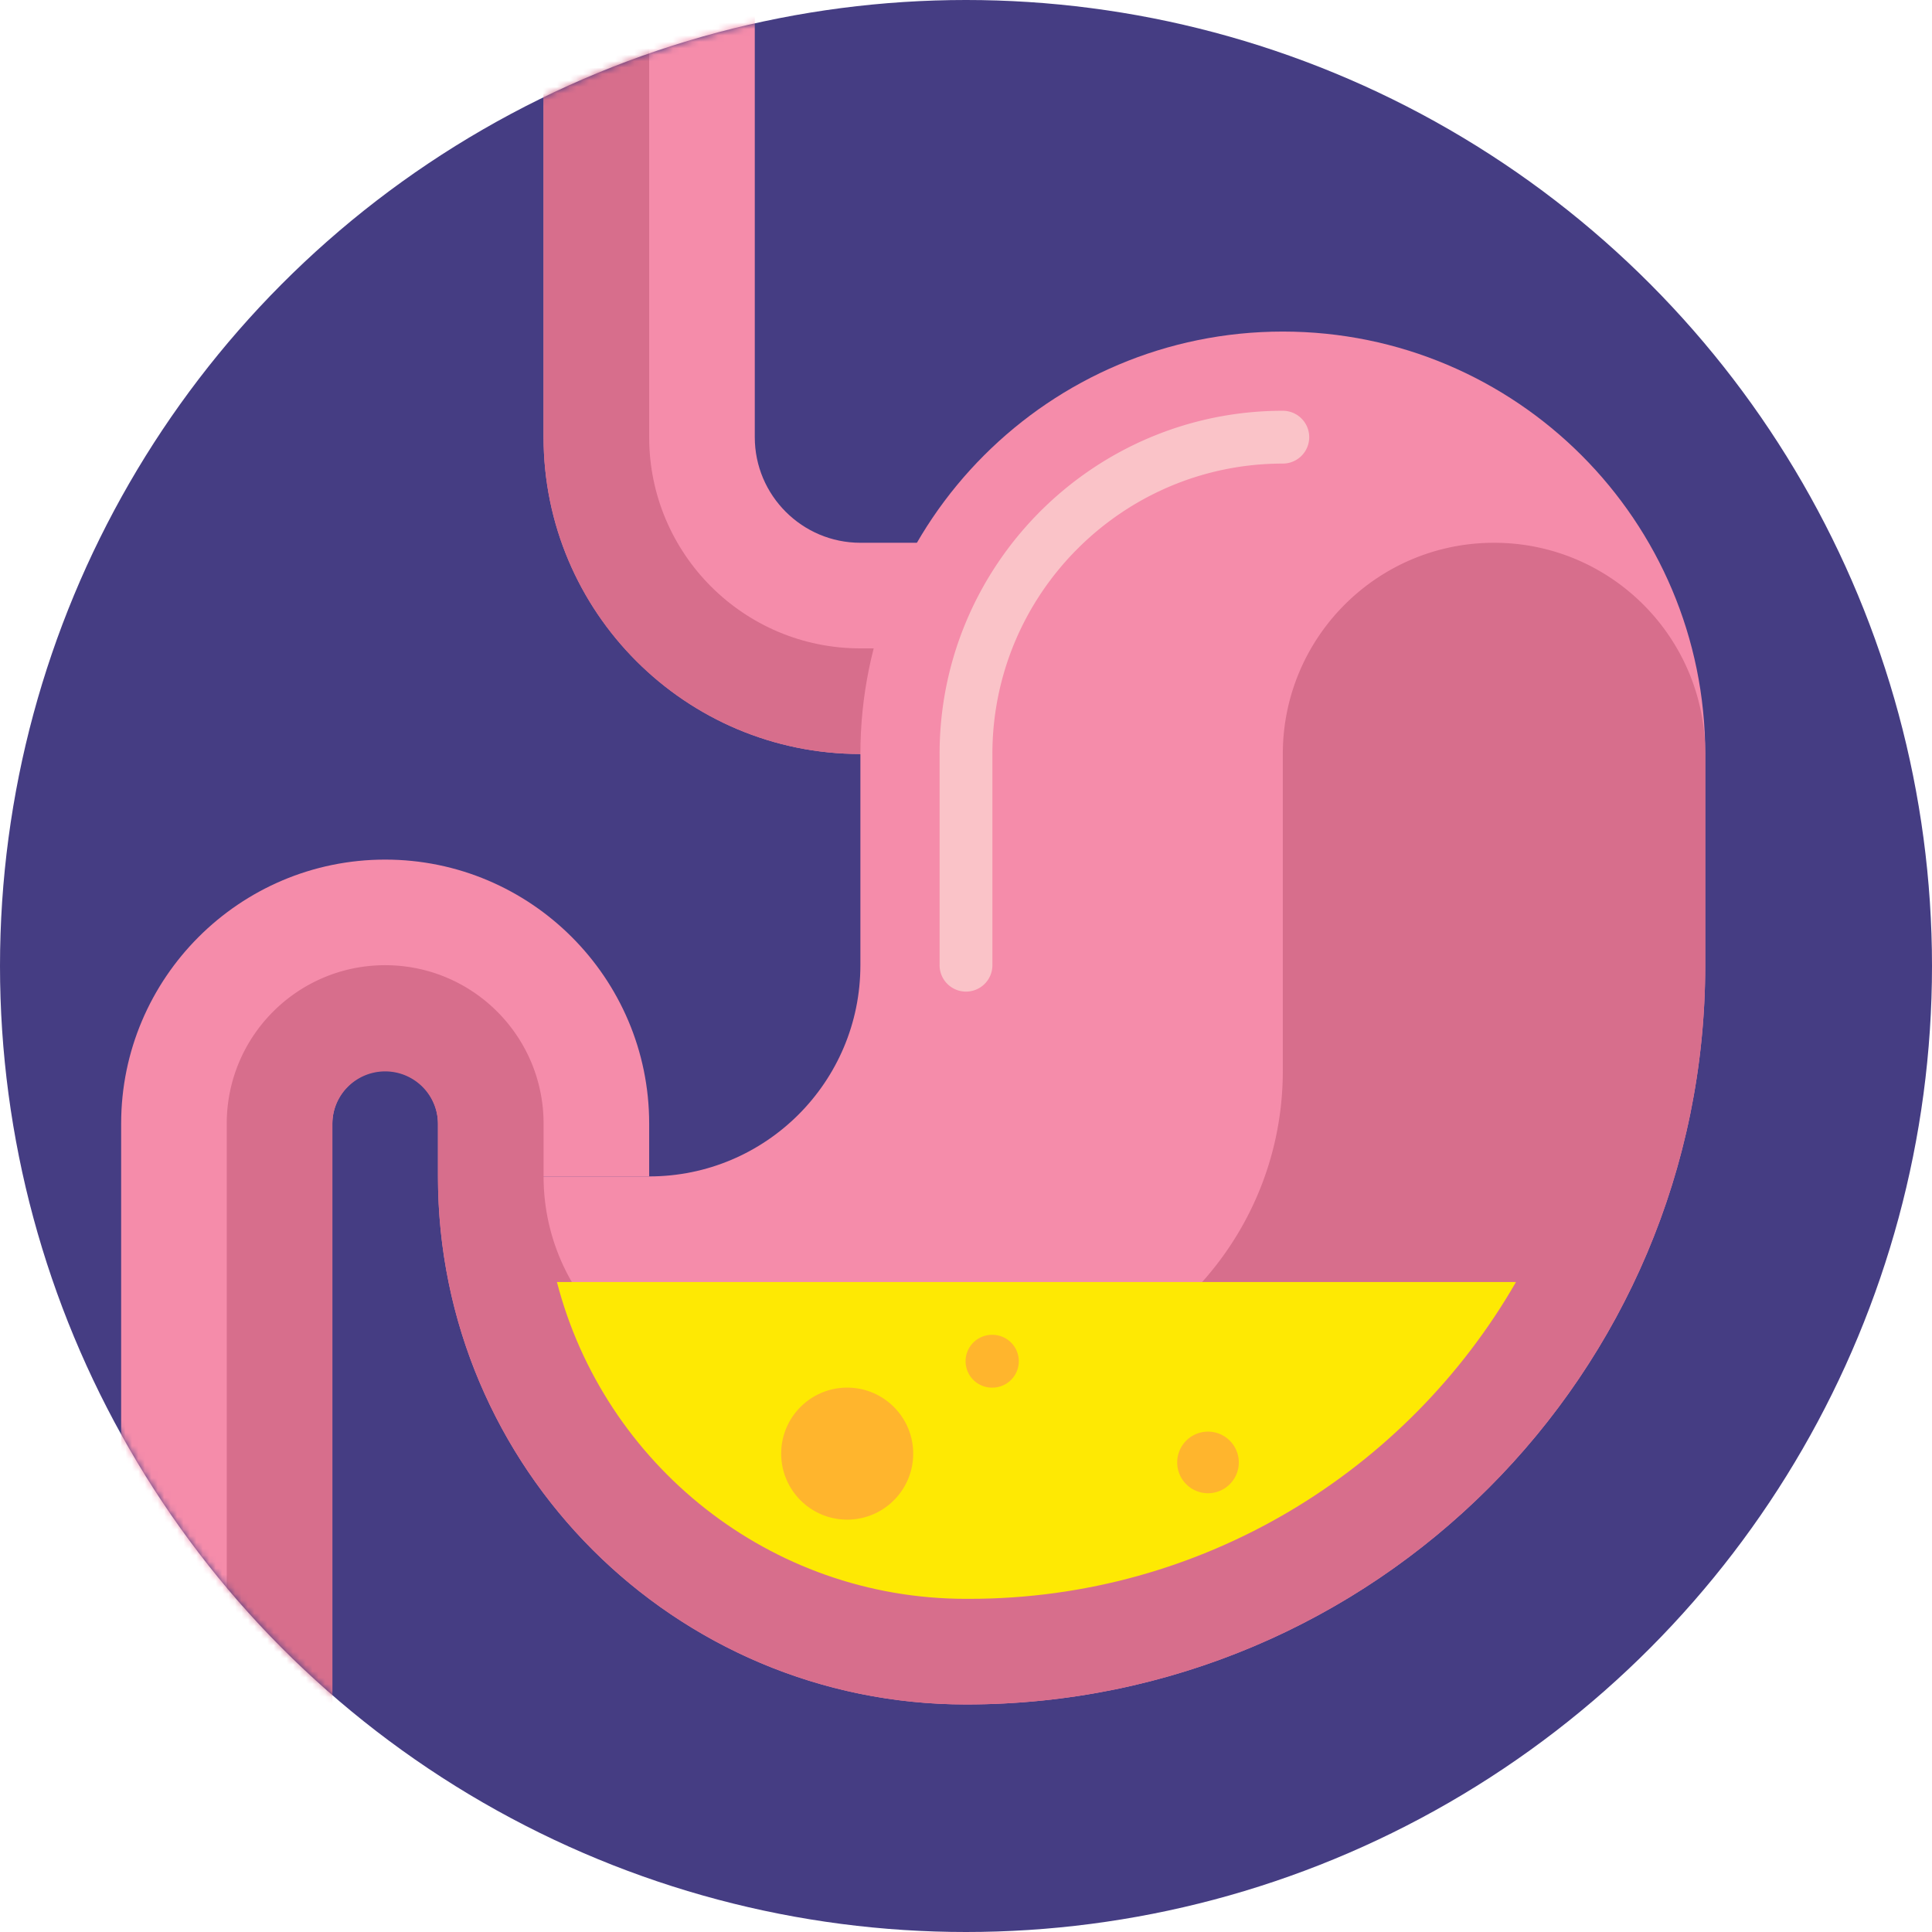 <svg width="300" height="300" fill="none" xmlns="http://www.w3.org/2000/svg"><circle cx="150" cy="150" r="150" fill="#453D83"/><mask id="a" style="mask-type:alpha" maskUnits="userSpaceOnUse" x="0" y="0" width="300" height="300"><circle cx="150" cy="150" r="150" fill="#FAC3C8"/></mask><mask id="b" style="mask-type:alpha" maskUnits="userSpaceOnUse" x="0" y="0" width="300" height="300"><circle cx="150" cy="150" r="150" fill="#453D83"/></mask><g mask="url(#b)"><path d="M100.804 182.673H68.007v-8.199c0-4.521-3.678-8.199-8.2-8.199-4.52 0-8.198 3.678-8.198 8.199v105.724H18.812V174.474c0-22.606 18.39-40.996 40.996-40.996 22.605 0 40.996 18.39 40.996 40.996v8.199zM145.9 117.079h-12.299c-27.127 0-49.196-22.069-49.196-49.195V1.485h32.797v66.399c0 9.042 7.357 16.398 16.399 16.398H145.9v32.797z" fill="#F58CAA"/><path d="M84.405 1.485h16.399v66.399c0 18.113 14.684 32.797 32.797 32.797H145.9v16.398h-12.299c-27.17 0-49.196-22.026-49.196-49.195V1.485z" fill="#D76E8C"/><path d="M199.195 51.485c36.227 0 65.594 29.367 65.594 65.594v32.797c0 63.397-51.393 114.79-114.79 114.79-45.283 0-81.992-36.709-81.992-81.993h32.797c18.113 0 32.797-14.684 32.797-32.797v-32.797c0-36.226 29.367-65.594 65.594-65.594z" fill="#F58CAA"/><path d="M231.992 84.282c-18.113 0-32.797 14.684-32.797 32.797v49.196c0 27.17-22.026 49.195-49.195 49.195h-32.797c-18.114 0-32.797-14.684-32.797-32.797v-8.199c0-13.585-11.013-24.598-24.598-24.598-13.585 0-24.598 11.013-24.598 24.598v95.823h16.398v-95.823a8.2 8.2 0 0 1 16.399 0v8.199c0 45.283 36.709 81.993 81.993 81.993 63.396 0 114.789-51.393 114.789-114.79v-32.797c0-18.113-14.684-32.797-32.797-32.797z" fill="#D76E8C"/><path d="M100.804 199.072H86.481c7.3 28.26 33.01 49.195 63.519 49.195h.512c36.261 0 67.98-19.82 84.891-49.195H100.804z" fill="#FEE903"/><path d="M149.999 153.976a4.1 4.1 0 0 1-4.1-4.1v-32.797c0-29.387 23.908-53.295 53.296-53.295a4.1 4.1 0 0 1 0 8.2c-24.866 0-45.096 20.23-45.096 45.095v32.797a4.1 4.1 0 0 1-4.1 4.1z" fill="#FAC3C8"/><path d="M131.551 235.968c5.66 0 10.249-4.588 10.249-10.249 0-5.66-4.589-10.249-10.249-10.249-5.661 0-10.249 4.589-10.249 10.249 0 5.661 4.588 10.249 10.249 10.249zM154.1 215.47a4.099 4.099 0 1 0 0-8.199 4.1 4.1 0 1 0 0 8.199zM187.579 231.869a4.783 4.783 0 1 0-.002-9.566 4.783 4.783 0 0 0 .002 9.566z" fill="#FFB52D"/></g></svg>